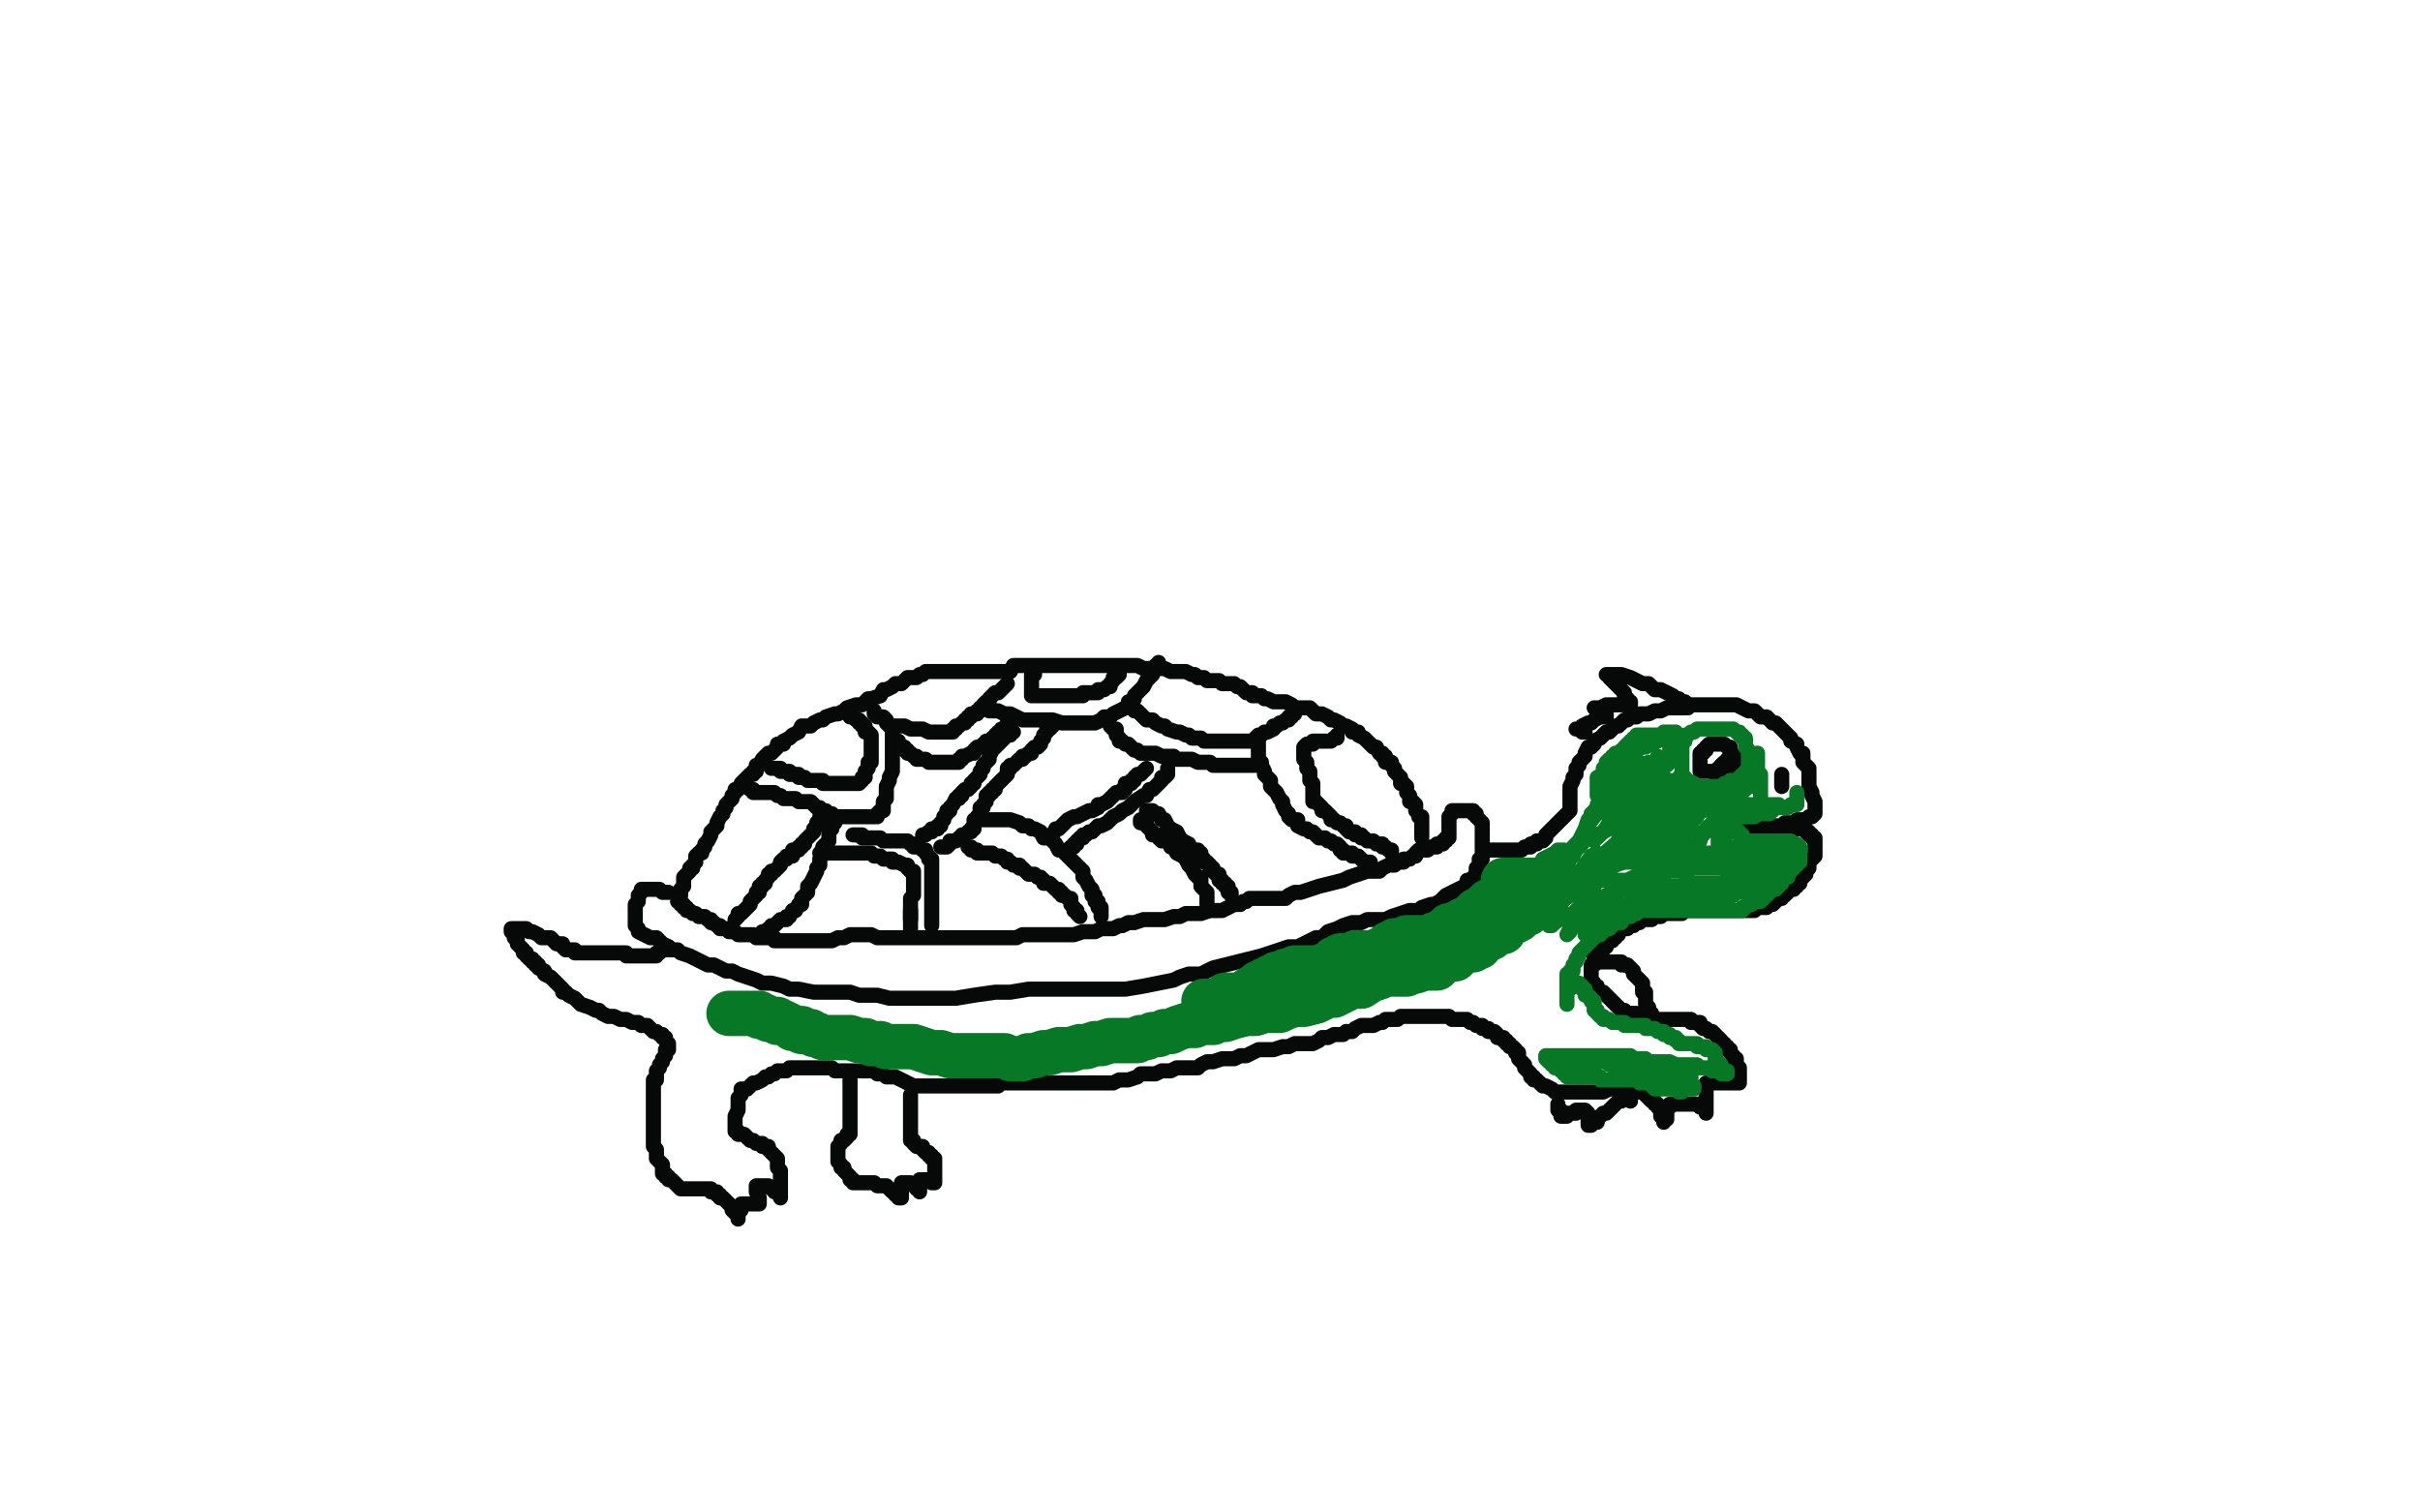 <?xml version="1.0" standalone="no"?>
<!DOCTYPE svg PUBLIC "-//W3C//DTD SVG 1.1//EN"
"http://www.w3.org/Graphics/SVG/1.1/DTD/svg11.dtd">

<svg width="800" height="500" version="1.1" xmlns="http://www.w3.org/2000/svg" xmlns:xlink="http://www.w3.org/1999/xlink" style="stroke-antialiasing: false"><desc>This SVG has been created on https://colorillo.com/</desc><rect x='0' y='0' width='800' height='500' style='fill: rgb(255,255,255); stroke-width:0' /><polyline points="468,268 468,267 468,267 468,266 468,266 467,265 467,265 466,265 466,265 466,263 466,263 465,262 465,262 465,261 465,261 465,260 464,259 463,259 463,257 462,256 461,255 461,254 460,253 460,252 458,252 458,250 457,250 457,249 456,249 455,247 454,247 453,246 452,245 451,244 449,243 449,242 447,242 447,241 445,240 444,240 443,239 441,238 440,238 439,237 437,236 435,236 434,235 433,234 431,234 428,234 427,233 425,232 423,232 421,232 419,231 418,231 417,230 416,230 415,230 414,230 414,229 413,229 412,229 411,228 410,227 409,227 408,226 407,226 406,226 404,226 403,225 402,225 401,225 400,225 399,225 398,224 396,224 395,223 394,223 392,222 391,222 389,222 388,222 387,222 385,221 383,221 381,221 380,221 378,221 376,220 375,220 374,220 373,220 371,220 370,220 369,220 367,220 366,220 364,220 363,220 362,220 361,220 359,220 358,220 357,220 356,220 355,220 354,220 351,220 350,220 348,220 347,220 345,220 343,220 340,220 337,220 335,220 334,222 333,222 331,222 330,222 329,222 327,222 325,222 322,222 319,222 317,222 316,222 314,222 313,222 311,222 310,222 309,222 307,222 306,222 305,223 304,223 303,224 302,224 300,224 299,225 298,226 296,226 295,227 293,228 292,228 291,230 288,231 287,231 285,233 283,233 280,234 279,235 277,236 276,236 273,237 272,238 271,238 269,239 268,240 267,240 265,240 264,242 262,243 261,244 259,245 259,246 257,246 257,247 256,248 255,249 254,249 253,250 252,251 251,253 250,253 250,255 249,255 249,256 248,256 246,258 245,259 245,260 244,261 243,261 243,262 242,263 242,264 241,265 240,266 240,267 239,268 239,269 238,270 237,272 237,273 236,274 235,275 235,276 234,278 233,279 233,280 232,281 232,282 231,282 230,283 230,284 230,285 229,286 229,287 228,287 228,288 227,289 226,290 226,291 226,292 226,293 225,294 225,295 225,296" style="fill: none; stroke: #070808; stroke-width: 5; stroke-linejoin: round; stroke-linecap: round; stroke-antialiasing: false; stroke-antialias: 0; opacity: 1.0"/>
<polyline points="221,295 220,295 220,295 219,295 219,295 218,294 218,294 217,294 216,294 215,294 214,294 212,294 212,295 211,296 211,297 211,298 210,299 210,300 210,301 210,302 210,303 210,304 210,305 210,306 211,307 211,308 213,309 215,310 217,310 219,312 221,313 222,314 224,314 225,315 228,316 230,317 232,318 234,319 236,319 238,320 240,321 242,321 244,322 247,323 250,324 252,325 255,325 259,326 261,327 264,327 269,328 272,328 275,328 278,328 281,328 284,329 287,329 290,329 294,330 298,330 302,330 305,330 308,330 312,330 316,330 322,329 329,328 334,328 340,327 345,327 351,327 357,327 364,327 372,327 378,326 383,325 388,324 390,323 393,322 397,322 401,320 405,319 409,318 413,317 417,316 420,315 423,314 426,313 429,313 433,311 435,310 437,310 439,308 442,307 444,306 447,305 450,305 452,304 455,304 458,304 460,303 463,302 466,301 467,301 469,301 470,300 473,299 474,299 476,298 478,296 480,295 482,294 484,293 485,292 485,291 486,291 487,290 488,290 488,288 488,287 489,287 489,285 489,284 490,284 490,283 490,282 490,281 490,280 490,279 490,278 490,277 490,276 490,275 490,274 490,273 490,272 489,271 488,270 488,269 487,269 487,268 486,268 485,268 484,268 483,268 482,268 481,268 480,268 480,269 479,270 479,272 479,273 479,274 479,275 479,276 479,277 478,277 478,278 477,278 477,279 476,279 475,279 475,280 474,280 473,280 472,281 471,281 470,281 469,281 468,282 468,283 467,283 466,284 465,284 464,284 464,285 463,285 462,285 461,286 459,286 457,287 456,288 454,288 452,288 449,289 446,290 444,291 440,292 436,293 430,295 428,295 426,296 425,297 423,297 422,297 420,297 419,297 417,297 416,297 414,297 413,297 412,298 411,298 410,299 409,299 408,299 406,300 404,301 402,301 400,301 397,302 396,302 394,302 392,302 390,303 389,303 388,303 385,304 384,304 382,304 380,304 378,304 375,305 373,305 371,306 370,306 368,307 365,307 364,307 362,308 360,308 358,308 355,309 352,309 350,309 349,309 348,309 347,309 346,309 344,309 343,309 342,309 340,309 339,309 338,309 336,310 334,310 332,310 331,310 330,310 329,310 328,310 327,310 326,310 325,310 324,310 323,310 321,310 319,310 318,310 317,310 316,310 315,310 314,310 313,310 311,310 310,310 309,310 307,310 306,310 305,310 304,310 302,310 300,310 298,310 296,310 293,310 292,310 290,310 288,309 287,309 286,309 285,309 283,309 282,309 281,309 279,310 277,310 275,311 273,311 271,311 269,311 267,311 266,311 265,311 263,311 262,311 261,311 260,311 259,311 258,311 257,311 256,311 256,310 254,310 253,310 251,310 250,310 249,309 248,309 247,309 246,309 245,309 244,309 243,308 242,308 241,308 241,307 240,307 239,307 238,307 238,306 237,306 236,305 235,305 235,304 234,304 233,303 232,303 231,303 230,302 229,302 228,301 227,301 227,300 226,300 226,299 225,299 225,298 224,298" style="fill: none; stroke: #070808; stroke-width: 5; stroke-linejoin: round; stroke-linecap: round; stroke-antialiasing: false; stroke-antialias: 0; opacity: 1.0"/>
<polyline points="470,277 470,276 470,276 470,275 470,275 470,274 470,274 470,273 470,273 470,272 470,272 470,271 470,270 469,270" style="fill: none; stroke: #070808; stroke-width: 5; stroke-linejoin: round; stroke-linecap: round; stroke-antialiasing: false; stroke-antialias: 0; opacity: 1.0"/>
<polyline points="492,281 493,281 493,281 495,281 495,281 496,281 496,281 497,281 497,281 498,281 498,281 499,281 499,281 500,281 501,281 502,281 503,281 504,280 505,280 506,280 506,279 508,279 508,278 509,278 510,278 511,277 511,276 512,275 513,274 514,273 515,272 516,271 517,270 518,269 519,268 519,267 519,266 519,265 519,264 519,263 519,261 519,260 520,258 520,257 521,256 521,255 521,254 522,253 522,252 523,251 524,250 524,249 525,247 526,247 527,246 527,245 529,244 531,242 532,242 533,241 534,240 535,240 536,239 537,238 538,238 539,237 541,237 542,236 544,236 545,236 547,235 549,235 551,234 553,234 554,234 555,234 557,234 558,233 559,233 561,233 562,233 564,233 565,233 567,233 569,233 572,233 574,233 576,234 578,235 580,235 581,236 582,237 584,237 585,238 586,239 587,239 588,240 589,241 590,242 591,243 592,244 592,245 594,246 594,247 595,249 596,249 596,250 596,252 597,253 598,254 598,256 598,257 598,258 598,260 599,262 599,263 600,265 600,266 600,267 600,268 600,269 599,270 598,270 597,271 596,271 595,271 594,271 593,272 592,272 591,272 590,272 590,273 589,273 588,273 587,273 586,273 584,273 583,274 582,274 581,274 580,274 579,274 578,274 577,274 578,274 579,274 580,274 581,274 582,274 583,274 584,274 585,274 586,274 587,274 588,274 589,274 590,274 591,274 592,274 593,274 594,274 595,274 596,274 597,274 597,275 598,275 598,276 599,276 599,277 600,277 600,278 600,279 600,280 600,281 600,282 600,283 599,284 598,285 598,286 598,287 597,287 597,288 597,289 596,290 595,291 595,292 594,292 594,293 593,293 593,294 592,294 591,294 591,295 590,296 589,296 589,297 588,297 587,298 586,299 585,299 584,299 584,300 583,300 582,300 581,300 580,301 578,301 577,301 576,301 575,301 574,301 573,301 572,301 571,301 570,301 569,301 568,301 567,301 565,301 564,301 563,301 562,301 561,301 560,301 559,301 557,301 556,302 555,302 554,302 552,302 551,302 550,302 549,303 548,303 547,303 546,304 545,304 544,304 542,304 542,305 541,305 540,306 539,306 538,306 538,307 537,307 536,307 535,308 535,309 534,309 534,310 533,310 533,311 532,311 531,312 531,313 530,313 530,314 529,314 529,315 528,316 527,316 527,317 527,318 527,319 526,319 526,320 526,321 526,322 526,323 526,324 527,325 527,326 528,326 528,327 528,328 529,328 530,328 531,329 532,330 533,331 534,332 535,333 536,334 537,334 537,335 538,335 539,335 540,335 541,335 542,336 543,336 544,336 545,336 546,337 548,337 549,337 551,337 552,337 553,337 554,337 555,337 556,337 557,337 559,337 559,338 560,338 562,338 562,339 563,340 564,340 565,341 566,341 567,342 568,343 569,344 569,345 570,345 570,346 571,346 571,347 572,347 572,348 573,349 573,350 574,350 574,351 574,352 574,353 575,353 575,354 575,355 575,356 575,357 575,358 574,358 573,358 572,358 571,358 570,358 569,358 568,358 567,358 566,358 565,358 564,358 564,359 564,360 564,361 564,362 564,363 564,365 564,366 564,367 564,368 564,367 563,366 562,366 561,365 560,365 559,365 558,365 557,365 556,365 555,365 554,365 553,365 552,365 552,366 551,366 551,367 551,368 551,369 551,370 550,370 550,371 550,370 549,369 549,368 549,367 548,366 548,365 547,365 547,364 546,364 545,363 544,362 543,361 542,361 541,361 541,360 540,360 539,360 538,360 537,360 536,360 535,360 534,360 532,360 530,361 529,361 528,361 527,361 525,361 523,361 522,361 520,361 519,361 517,361 516,361 515,361 514,361 513,360 511,359 510,359 509,358 508,357 507,357 507,356 506,356 506,355 505,354 504,353 504,352 503,351 502,350 502,349 502,348 501,348 501,347 500,346 499,346 499,345 498,345 498,344 497,344 497,343 495,343 495,342 494,341 493,341 492,341 492,340 491,340 490,340 490,339 488,339 487,338 486,338 485,337 484,337 483,337 482,337 481,337 480,337 479,336 478,336 477,336 475,336 474,336 473,336 472,336 470,336 469,336 468,336 467,336 466,336 465,336 463,336 462,337 460,337 458,337 457,338 456,338 454,339 453,339 451,339 450,339 448,340 447,341 445,341 444,342 443,342 442,342 441,342 439,343 437,343 436,344 434,345 431,345 428,345 426,346 424,346 421,347 419,347 416,347 414,348 412,349 410,349 408,350 406,350 404,350 401,351 399,351 397,352 396,353 394,353 391,353 390,353 389,353 387,354 386,354 384,354 382,355 381,355 378,355 377,355 376,356 373,357 372,357 370,357 368,358 367,358 365,358 364,358 363,358 361,358 359,358 357,358 355,358 353,358 351,358 349,358 346,358 344,358 341,358 338,358 336,358 335,358 333,358 332,358 330,358 330,359 329,359 328,359 327,359 326,359 325,359 324,359 321,359 318,359 316,359 313,359 310,359 307,359 304,359 302,359 300,358 298,357 296,356 293,356 292,355 290,355 289,354 286,354 284,354 283,354 281,354 279,354 278,354 277,354 276,354 275,353 274,353 273,353 271,353 270,353 269,353 268,353 267,353 266,353 265,353 264,353 263,353 261,353 260,354 259,354 257,354 256,355 255,355 254,356 253,356 252,357 250,358 249,358 248,359 247,360 246,360 245,360 245,361 245,362 244,363 244,364 244,365 244,366 244,367 243,369 243,370 243,371 243,372 243,373 243,374 244,374 244,375 245,375 246,375 247,376 248,377 249,377 250,378 251,378 252,378 252,379 253,379 254,379 254,380 255,381 256,382 257,383 257,384 257,385 257,386 258,387 258,388 258,389 258,390 258,391 258,392 258,393 258,394 258,395 258,396 258,395 257,394 256,394 256,393 255,393 254,392 253,392 252,392 251,392 250,392 250,393 250,394 251,396 251,397 251,398 250,398 249,398 248,398 247,398 246,398 245,398 245,399 245,400 244,401 244,402 244,403 244,402 243,401 242,400 242,399 241,398 240,397 239,396 238,396 238,395 237,395 237,394 236,394 235,394 235,393 234,393 233,393 232,393 231,393 230,393 229,393 228,393 227,393 226,393 225,393 224,392 223,391 222,390 221,390 221,389 220,389 220,388 219,388 219,387 219,386 219,385 218,384 217,383 217,382 217,381 217,380 216,379 216,378 216,377 216,376 216,375 216,374 216,373 216,372 216,371 216,370 216,369 216,368 216,367 216,366 216,365 216,364 216,363 216,362 216,361 216,360 216,359 216,358 216,357 217,357 217,356 217,355 217,354 218,353 218,352 219,351 219,350 220,349 220,348 220,347 221,347 221,346 221,345 220,344 220,343 219,343 219,342 218,342 217,341 216,341 215,340 214,339 213,339 212,339 211,338 210,338 209,338 207,337 206,337 205,337 203,336 202,336 201,336 199,335 198,334 197,334 195,333 192,332 191,331 190,330 188,329 187,328 186,328 186,327 185,326 184,325 183,324 182,323 180,322 180,321 178,320 178,319 177,319 177,318 176,318 176,317 175,317 174,316 174,315 173,315 173,314 172,313 171,312 171,310 170,310 170,309 169,308 169,307 170,307 171,307 173,307 174,307 175,308 176,308 178,309 179,310 180,310 182,310 183,311 184,312 186,312 186,313 187,314 188,314 189,314 190,314 190,315 192,315 193,315 194,315 195,315 196,315 197,315 199,315 200,315 202,315 203,315 204,315 205,315 207,315 207,316 208,316 209,316 210,316 211,316 212,316 213,316 214,316 215,316 216,316 217,316 217,315 218,315 219,314 220,314 221,314 221,313" style="fill: none; stroke: #070808; stroke-width: 5; stroke-linejoin: round; stroke-linecap: round; stroke-antialiasing: false; stroke-antialias: 0; opacity: 1.0"/>
<polyline points="281,357 281,358 281,358 281,359 281,359 281,360 281,360 281,361 281,361 281,363 281,363 281,364 281,364 281,365 281,365 281,367 281,367 281,368 281,368 281,369 281,370 281,371 281,372 281,373 281,374 281,375 280,375 280,376 279,377 278,377 278,378 277,379 277,380 277,381 277,382 277,383 277,384 278,385 278,386 279,386 279,387 280,388 281,389 281,390 282,390 282,391 283,391 284,391 285,391 286,391 287,391 288,391 289,391 290,392 291,392 292,392 293,392 294,393 295,394 296,394 296,395 297,395 297,396 298,396 298,395 298,394 298,393 298,392 298,391 299,391 300,391 301,391 302,392 303,392 303,393 304,393 304,394 304,393 304,392 304,391 304,390 305,390 306,390 307,390 308,390 308,391 309,391 309,390 309,389 309,388 309,387 309,386 309,385 309,384 309,383 308,383 308,382 307,382 307,381 306,381 305,380 305,379 304,379 303,379 302,378 302,377 301,377 301,376 301,375 301,374 301,373 301,372 301,371 301,370 301,369 301,368 301,367 301,366 301,365 301,363 301,362" style="fill: none; stroke: #070808; stroke-width: 5; stroke-linejoin: round; stroke-linecap: round; stroke-antialiasing: false; stroke-antialias: 0; opacity: 1.0"/>
<polyline points="529,318 531,318 531,318 533,318 533,318 534,318 534,318 536,318 536,318 536,319 536,319 537,319 537,319 538,319 538,319 539,320 539,320 540,321 540,322 541,323 542,324 543,325 543,326 543,327 543,328 544,328 544,329 544,330 544,331 544,332 545,333 545,334 545,335 546,335" style="fill: none; stroke: #070808; stroke-width: 5; stroke-linejoin: round; stroke-linecap: round; stroke-antialiasing: false; stroke-antialias: 0; opacity: 1.0"/>
<polyline points="539,364 539,363 539,363 537,363 536,364 535,364 534,365 533,366 532,367 531,368 530,368 529,369 528,370 528,371 527,371 526,371 526,372 525,372 525,371 525,370 525,369 525,368 524,367 523,367 522,367 521,367 521,368 520,368 519,368 518,368 518,369 517,369 516,369 516,368 516,367 515,367 515,366 515,365" style="fill: none; stroke: #070808; stroke-width: 5; stroke-linejoin: round; stroke-linecap: round; stroke-antialiasing: false; stroke-antialias: 0; opacity: 1.0"/>
<polyline points="252,308 253,308 253,308 254,307 254,307 255,307 255,307 255,306 255,306 256,306 256,306 257,305 257,305 258,304 258,304 260,304 260,304 260,303 260,303 261,303 262,301 263,301 264,299 265,299 265,297 266,296 267,295 267,293 268,292 270,288 270,287 271,286 271,284 272,282 272,280 273,279 274,278 274,276 274,275 275,274 275,272 276,272 276,271 276,270 275,270 275,269 274,269 273,268 272,268 271,268 271,267 270,267 269,266 268,265 267,265 266,265 265,265 264,265 263,264 262,264 261,264 259,264 258,263 257,263 256,262 255,262 254,262 253,262 252,262 251,262 250,262 249,262 249,261 248,261" style="fill: none; stroke: #070808; stroke-width: 5; stroke-linejoin: round; stroke-linecap: round; stroke-antialiasing: false; stroke-antialias: 0; opacity: 1.0"/>
<polyline points="277,270 278,270 278,270 279,270 279,270 280,270 280,270 281,270 281,270 282,270 282,270 283,270 283,270 284,270 284,270 285,270 285,270 286,270 287,270 288,270 289,270 290,270 290,269 291,268 292,268 292,267 292,266 292,265 293,264 293,262 293,260 294,258 294,257 295,255 295,254 295,252 295,250 295,249 295,248 295,247 295,246 295,245 295,244 295,242 295,241 295,240 294,240 293,239 293,238 292,237 291,237 290,237 289,236 289,235" style="fill: none; stroke: #070808; stroke-width: 5; stroke-linejoin: round; stroke-linecap: round; stroke-antialiasing: false; stroke-antialias: 0; opacity: 1.0"/>
<polyline points="296,240 297,240 297,240 299,240 299,240 301,241 301,241 302,241 302,241 303,241 303,241 305,241 305,241 307,242 308,242 310,242 311,242 312,242 313,242 314,242 315,242 315,241 316,241 316,240 317,240 318,239 319,239 319,238 320,238 320,237 321,237 321,236 322,236 323,236 323,235 324,235 324,234 325,234 325,233 326,232 327,232 327,231 328,230 329,229 330,229 331,228 332,227 333,226" style="fill: none; stroke: #070808; stroke-width: 5; stroke-linejoin: round; stroke-linecap: round; stroke-antialiasing: false; stroke-antialias: 0; opacity: 1.0"/>
<polyline points="327,234 327,235 327,235 328,235 328,235 330,235 330,235 332,236 332,236 334,236 334,236 336,237 336,237 338,238 338,238 341,238 343,238 346,238 348,238 351,239 353,239 355,239 357,239 359,239 361,239 362,239 364,238 365,237 367,237 368,236 370,235 372,234 373,233 373,232 374,232 375,231 375,230 376,229 377,228 378,227 379,225 380,224 381,223 381,222 382,221 382,220 383,220 383,219" style="fill: none; stroke: #070808; stroke-width: 5; stroke-linejoin: round; stroke-linecap: round; stroke-antialiasing: false; stroke-antialias: 0; opacity: 1.0"/>
<polyline points="375,235 376,235 376,235 377,236 377,236 379,238 379,238 381,238 381,238 382,239 382,239 384,240 384,240 385,240 385,240 386,241 386,241 389,242 389,242 390,242 392,243 393,243 394,244 395,244 396,244 397,244 398,245 399,245 400,245 401,245 402,245 404,245 405,245 407,245 408,245 410,245 411,245 412,245 413,245 414,245 415,244 416,243 417,243 418,242 419,242 421,241 421,240 422,240 423,239 424,239 425,238 426,238 426,237 427,237 427,236 428,236" style="fill: none; stroke: #070808; stroke-width: 5; stroke-linejoin: round; stroke-linecap: round; stroke-antialiasing: false; stroke-antialias: 0; opacity: 1.0"/>
<polyline points="416,245 416,247 416,247 416,248 416,248 416,249 416,249 416,250 416,250 416,251 416,251 416,252 416,252 417,252 417,252 417,253 417,253 418,255 418,256 419,257 420,258 420,260 421,261 422,262 423,264 424,265 424,266 425,268 426,269 426,270 427,271 428,271 429,271 429,273 431,274 432,274 433,275 434,275 435,276 436,277 437,277 438,277 439,278 440,278 441,279 442,279 443,280 443,281 444,281 444,282 445,282 446,282 447,282 447,283 448,283 449,283 450,284 451,285 452,285 453,285" style="fill: none; stroke: #070808; stroke-width: 5; stroke-linejoin: round; stroke-linecap: round; stroke-antialiasing: false; stroke-antialias: 0; opacity: 1.0"/>
<polyline points="460,282 460,281 460,281 459,281 459,281 458,280 458,280 457,280 457,280 457,279 456,279 455,279 454,278 453,278 452,278 451,277 450,277 450,276 449,276 448,276 448,275 447,275 446,275 445,274 445,273 444,273 443,272 442,272 441,271 440,271 440,270 439,269 438,268 437,268 437,267 436,266 435,265 434,265 434,264 434,262 434,260 434,259 433,258 433,257 433,256 433,255 432,254 432,253 432,252 431,251 431,250 431,249 431,248 431,247 432,246 433,246 434,246 434,245 435,245 436,245 437,245 438,245 439,245 440,245 441,244 442,244 442,243" style="fill: none; stroke: #070808; stroke-width: 5; stroke-linejoin: round; stroke-linecap: round; stroke-antialiasing: false; stroke-antialias: 0; opacity: 1.0"/>
<polyline points="415,253 414,253 414,253 413,253 413,253 412,253 412,253 411,253 411,253 410,253 410,253 409,253 409,253 408,253 408,253 407,253 406,253 405,253 404,253 403,253 402,253 401,253 400,252 399,252 398,252 397,252 396,252 394,251 393,251 391,251 390,251 389,251 388,251 388,250 387,250 386,250 384,250 382,249 381,249 379,249 378,249 377,249 376,248 375,248 374,247 373,246 372,246 371,245 370,245 370,244 369,243 369,242 369,241 368,241 367,240" style="fill: none; stroke: #070808; stroke-width: 5; stroke-linejoin: round; stroke-linecap: round; stroke-antialiasing: false; stroke-antialias: 0; opacity: 1.0"/>
<polyline points="370,222 370,223 370,223 369,224 369,224 368,224 368,224 368,225 368,225 367,226 367,226 367,227 367,227 366,227 365,228 364,228 363,228 363,229 362,229 361,229 360,229 359,229 358,229 358,230 357,230 356,230 355,230 354,230 353,230 352,230 351,230 350,230 349,230 348,230 347,230 346,230 345,230 344,230 343,230 342,230 341,230 341,229 341,228 341,227 341,226 341,225 341,224 341,223 342,223 342,222" style="fill: none; stroke: #070808; stroke-width: 5; stroke-linejoin: round; stroke-linecap: round; stroke-antialiasing: false; stroke-antialias: 0; opacity: 1.0"/>
<polyline points="297,245 297,246 297,246 298,247 298,247 299,247 299,247 299,248 299,248 300,248 300,249 301,249 302,250 303,250 303,251 304,251 305,251 306,251 307,252 308,252 309,252 310,252 311,252 313,252 314,252 315,252 316,252 317,252 317,251 318,251 318,250 319,250 321,249 322,249 322,248 323,247 324,247 325,246 326,246 326,245 327,245 328,245 328,244 329,244 329,243 330,242 331,242 331,241 332,241 333,240 333,239 334,239 334,238" style="fill: none; stroke: #070808; stroke-width: 5; stroke-linejoin: round; stroke-linecap: round; stroke-antialiasing: false; stroke-antialias: 0; opacity: 1.0"/>
<polyline points="255,254 256,254 256,254 257,254 257,254 258,254 258,254 258,255 258,255 259,255 259,255 260,255 260,255 261,255 261,256 262,256 263,256 264,256 264,257 265,257 266,257 267,258 268,258 269,258 270,258 271,258 272,258 272,259 273,259 274,259 275,259 276,259 277,259 278,259 279,259 280,259 281,259 282,259 283,259 284,259 285,258 285,257 286,257 286,256 286,255 287,254 287,253 287,252 288,252 288,250 288,249 288,248 288,247 288,246 288,245 288,244 288,243 287,242 286,242 286,241 286,240 285,240 285,239 284,239 284,238 283,238 282,237 281,237" style="fill: none; stroke: #070808; stroke-width: 5; stroke-linejoin: round; stroke-linecap: round; stroke-antialiasing: false; stroke-antialias: 0; opacity: 1.0"/>
<polyline points="243,304 244,303 244,303 244,302 244,302 245,302 245,302 246,301 246,301 247,300 247,300 248,299 248,299 248,298 248,298 249,297 249,297 250,296 250,295 251,295 251,293 252,293 252,292 253,292 253,291 254,290 254,289 255,289 255,288 256,288 257,287 258,286 258,285 259,284 260,284 260,283 261,283 262,283 262,282 262,281 263,281 264,281 264,280 265,280 265,279 266,279 266,278 267,277 268,276 269,275 269,274 270,273 270,272 271,272 271,271 271,270" style="fill: none; stroke: #070808; stroke-width: 5; stroke-linejoin: round; stroke-linecap: round; stroke-antialiasing: false; stroke-antialias: 0; opacity: 1.0"/>
<polyline points="301,304 301,303 301,303 301,302 301,302 301,301 301,301 301,300 301,300 301,299 301,299 301,298 301,298 301,297 302,296 302,295 302,294 302,293 302,292 302,291 302,290 302,289 302,288 301,288 300,287 300,286 299,286 297,285 296,285 295,285 295,284 294,284 293,284 292,284 291,283 290,283 289,283 288,282 287,282 286,282 285,282 284,282 283,282 282,282 281,282 280,282 279,282 278,282 277,282 276,282 275,282 274,282 273,282 272,282 271,282" style="fill: none; stroke: #070808; stroke-width: 5; stroke-linejoin: round; stroke-linecap: round; stroke-antialiasing: false; stroke-antialias: 0; opacity: 1.0"/>
<polyline points="301,307 301,306 301,306 301,305 301,305 301,304 301,304 301,302 301,302 301,301 301,301" style="fill: none; stroke: #070808; stroke-width: 5; stroke-linejoin: round; stroke-linecap: round; stroke-antialiasing: false; stroke-antialias: 0; opacity: 1.0"/>
<polyline points="308,306 308,305 308,305 308,304 308,304 308,303 308,303 308,302 308,302 308,301 308,301 308,300 308,300 308,299 308,299 308,298 308,298 308,297 308,296 308,295 308,293 308,292 308,291 308,289 308,288 308,286 308,285 308,284 307,284 307,283 306,282 306,281 305,281 304,280 303,280 302,280 302,279 301,279 300,278 299,278 298,278 297,278 296,278 294,278 293,278 292,278 291,277 290,277 289,277 287,277 286,277 285,277 285,276 284,276 283,276 282,276" style="fill: none; stroke: #070808; stroke-width: 5; stroke-linejoin: round; stroke-linecap: round; stroke-antialiasing: false; stroke-antialias: 0; opacity: 1.0"/>
<polyline points="311,280 313,280 313,280 314,279 314,279 314,278 315,278 316,278 317,277 318,277 318,276 319,276 320,275 321,275 321,274 322,274 322,273 322,271 323,271 323,270 324,270 324,269 324,267 325,267 325,266 326,265 326,264 326,263 327,263 327,262 328,262 328,261 329,261 329,260 330,259 331,258 332,257 333,256 333,255 333,254 334,254 334,253 335,253 336,252 337,251 338,251 338,250 339,250 340,249 341,249 341,248 342,247 343,247 344,246 344,245 345,244 345,243 346,242 346,241 347,241 348,240" style="fill: none; stroke: #070808; stroke-width: 5; stroke-linejoin: round; stroke-linecap: round; stroke-antialiasing: false; stroke-antialias: 0; opacity: 1.0"/>
<polyline points="335,242 334,242 334,242 334,243 334,243 333,243 333,243 332,244 332,244 331,245 331,245 330,246 330,246 329,247 328,248 327,250 327,251 326,252 325,253 325,254 324,255 324,256 323,257 322,258 322,259 321,259 321,260 320,261 319,261 318,262 318,263 317,263 317,264 316,264 315,266 314,267 314,268 313,268 313,269 312,270 312,271 311,272 311,273 310,273 310,274 309,274 308,274 308,275 307,275 306,276 305,276" style="fill: none; stroke: #070808; stroke-width: 5; stroke-linejoin: round; stroke-linecap: round; stroke-antialiasing: false; stroke-antialias: 0; opacity: 1.0"/>
<polyline points="325,271 326,271 326,271 327,271 327,271 329,271 329,271 330,271 330,271 332,271 332,271 333,271 333,271 334,271 334,271 337,272 338,273 339,273 340,273 341,274 342,274 344,275 345,277 347,277 348,278 349,279 350,281 351,281 353,283 355,285 357,287 358,288 358,289 358,290 359,291 360,293 361,294 361,296 362,296 362,297 362,298 363,298 363,299 363,300 364,300 364,301 364,302 364,303" style="fill: none; stroke: #070808; stroke-width: 5; stroke-linejoin: round; stroke-linecap: round; stroke-antialiasing: false; stroke-antialias: 0; opacity: 1.0"/>
<polyline points="357,303 356,302 356,302 356,301 356,301 355,301 355,301 355,300 355,300 354,299 354,299 354,298 354,298 354,297 354,297 353,297 353,297 352,296 351,296 351,295 350,295 350,294 349,294 348,293 347,292 346,292 345,292 345,291 344,290 343,290 342,289 341,289 340,289 339,288 338,287 337,287 337,286 336,286 335,286 334,285 333,285 333,284 332,284 331,283 330,283 329,283 328,282 327,282 326,282 325,282 324,282 323,282 323,281 322,281 321,281 321,280 320,280" style="fill: none; stroke: #070808; stroke-width: 5; stroke-linejoin: round; stroke-linecap: round; stroke-antialiasing: false; stroke-antialias: 0; opacity: 1.0"/>
<polyline points="347,277 348,276 348,276 349,274 349,274 350,274 350,274 351,273 351,273 352,272 352,272 353,271 353,271 355,270 355,270 356,270 358,269 360,268 361,268 363,267 363,266 364,266 366,265 367,264 368,263 369,262 371,262 371,261 372,261 372,259 373,259 374,259 374,258 375,258 375,257 376,256 377,256 378,255 379,254" style="fill: none; stroke: #070808; stroke-width: 5; stroke-linejoin: round; stroke-linecap: round; stroke-antialiasing: false; stroke-antialias: 0; opacity: 1.0"/>
<polyline points="386,254 386,255 386,255 386,256 386,256 385,257 384,257 384,258 383,259 381,261 380,261 379,263 378,263 375,265 374,266 373,267 371,268 370,269 368,270 367,271 366,272 364,273 363,273 362,274 361,275 360,275 359,276 358,276 358,277 357,277 356,278 356,279 355,279 355,280 354,280" style="fill: none; stroke: #070808; stroke-width: 5; stroke-linejoin: round; stroke-linecap: round; stroke-antialiasing: false; stroke-antialias: 0; opacity: 1.0"/>
<polyline points="399,299 399,298 399,298 399,297 399,297 399,296 399,296 399,295 399,295 398,294 398,294 397,293 397,293 397,292 397,292 397,290 397,290 396,290 396,290 395,289 394,287 393,286 392,284 391,283 389,282 388,280 387,280 387,279 385,278 384,278 383,277 383,276 381,276 381,275 380,274 379,273 379,272 378,272 377,272 377,271" style="fill: none; stroke: #070808; stroke-width: 5; stroke-linejoin: round; stroke-linecap: round; stroke-antialiasing: false; stroke-antialias: 0; opacity: 1.0"/>
<polyline points="379,268 380,268 380,268 381,268 381,268 382,269 382,269 383,269 383,269 384,271 384,271 385,271 385,271 386,273 386,273 387,274 387,274 389,275 389,275 390,277 391,278 393,279 393,280 394,281 396,281 396,282 397,282 397,284 398,284 398,285 399,285 400,286 400,287 401,287 401,288 402,289 403,289 403,290 403,291 404,291 404,292 405,292 405,293 406,293 406,294 406,295 407,295 407,296" style="fill: none; stroke: #070808; stroke-width: 5; stroke-linejoin: round; stroke-linecap: round; stroke-antialiasing: false; stroke-antialias: 0; opacity: 1.0"/>
<polyline points="568,246 567,246 567,246 566,246 565,246 564,247 564,248 563,248 563,249 562,249 562,251 562,252 562,253 562,254 562,255 563,255 564,255 565,255 566,255 567,255 568,255 568,254 569,254 569,253 570,252 571,252 571,251 572,250 572,249 572,248 572,247 571,247 570,246 569,246 568,246" style="fill: none; stroke: #070808; stroke-width: 5; stroke-linejoin: round; stroke-linecap: round; stroke-antialiasing: false; stroke-antialias: 0; opacity: 1.0"/>
<polyline points="569,253 570,253 570,253 571,253 571,253 572,253 573,252 573,251 573,250 574,250 574,251 574,252 574,253 573,253 573,254 572,254 572,255 571,255 571,256 570,256 569,256 568,256 567,256" style="fill: none; stroke: #070808; stroke-width: 5; stroke-linejoin: round; stroke-linecap: round; stroke-antialiasing: false; stroke-antialias: 0; opacity: 1.0"/>
<polyline points="557,232 557,233 557,233 558,233 558,233 558,234 558,234 557,233 556,232 555,231 554,231 553,230 551,229 549,228 547,228 545,226 543,226 541,225 539,224 536,223 534,223 532,223 531,223 532,223 532,224 534,226 535,227 537,229 537,230 538,231 538,232 539,232 539,233 537,233 536,233 535,233 533,233 532,233 531,233 529,234 527,234 528,235 529,235 530,236 531,236 531,237 530,237 529,237 527,238 526,239 525,239 523,240 523,241 522,241 521,241 522,241 523,242 524,242" style="fill: none; stroke: #070808; stroke-width: 5; stroke-linejoin: round; stroke-linecap: round; stroke-antialiasing: false; stroke-antialias: 0; opacity: 1.0"/>
<polyline points="589,256 589,257 589,257 589,258 589,259 589,260" style="fill: none; stroke: #070808; stroke-width: 5; stroke-linejoin: round; stroke-linecap: round; stroke-antialiasing: false; stroke-antialias: 0; opacity: 1.0"/>
<polyline points="531,269 532,268 532,268 533,267 533,267 535,267 535,267 536,266 536,266 537,265 537,265 538,265 538,265 539,265 539,265 541,265 541,265 541,264 541,264 542,264 543,264 544,264 544,263 544,264 543,265 541,267 537,270 534,273 530,275 528,277 527,277 527,278 528,276 530,275 532,272 535,270 536,267 538,264 539,262 541,261 542,259 543,259 543,258 541,259 540,259 539,262 539,263 538,263 540,260 544,258 547,255 551,253 553,251 554,250 553,250 552,250 552,247 552,246 553,245 553,244 554,244 554,243 554,242 552,242 550,242 549,243 548,243 546,244 546,245 545,245 543,245 543,246 542,247 543,247 544,247 545,246 548,245 549,244 550,244 550,243 551,243 549,243 548,243 547,243 545,243 545,244 544,244 543,244 543,245 542,246 541,246 541,247 540,247 540,248 539,248 538,248 538,249 537,249 537,250 536,251 535,252 535,253 534,254 533,254 533,255 533,256 533,255 533,254 534,253 534,252 536,251 537,250 538,250 538,249 539,249 538,249 537,249 536,249 535,249 534,250 533,250 533,251 532,251 531,252 531,253 531,254 530,254 530,255 530,256 529,257 528,258 528,259 528,260 528,258 528,257 530,256 532,254 533,253 536,250 537,250 539,249 541,248 543,247 545,246 546,245 547,245 547,244 547,243 546,243 545,243 544,243 543,243 542,243 541,243 541,244 540,244 540,245 539,245 538,246 537,247 537,248 536,248 535,249 534,249 534,250 533,251 533,252 532,252 532,253 531,254 531,255 530,255 530,256 530,257 530,258 530,259 530,260 529,260 529,261 528,262 528,263 528,262 528,261 528,260 529,258 530,257 532,256 535,255 537,255 540,254 543,253 545,252 547,252 548,251 548,250 548,251 547,252 545,254 543,255 542,256 540,259 539,259 538,261 537,263 537,264 538,262 539,261 540,259 541,257 542,255 542,254 542,252 541,252 539,253 538,254 535,257 533,260 531,262 529,266 527,268 526,270 525,271 524,274 524,275 524,276 524,278 524,276 524,274 525,272 526,271 526,269 528,268 528,266 529,266 530,265 531,264 532,263 533,261 534,260 535,260 535,261 533,262 531,264 529,268 527,270 524,274 523,276 522,278 520,280 520,282 519,284 518,286 518,287 518,288 517,288 517,287 518,285 520,283 521,281 522,280 522,279 523,279 521,280 519,281 517,284 514,287 513,289 511,292 510,293 509,294 508,295 508,294 508,293 510,290 513,287 515,285 516,283 517,282 517,281 515,281 514,282 512,283 510,284 509,286 507,287 506,288 505,288 505,289 506,289 505,289 504,289 503,289 502,289 501,289 500,289 499,289 498,289 497,289 496,289 495,289 496,290 497,290 499,291 502,291 504,291 506,291 509,292 511,292 513,292 514,292 516,292 517,292 517,291 518,291 518,290 517,290 515,290 513,292 509,294 505,299 497,304 492,309 490,312 489,312 489,313 490,313 494,311 501,308 507,304 513,298 520,291 527,285 534,279 540,272 544,269 547,267 548,266 546,267 543,270 539,274 537,277 533,282 531,284 530,287 529,287 529,288 530,288 533,286 534,285 535,284 536,283 537,283 535,283 532,284 527,288 522,293 519,296 515,299 514,300 513,301 513,302 514,300 516,299 518,296 520,294 523,290 526,286 527,284 528,283 528,282 526,283 524,286 520,291 517,296 514,300 513,304 512,305 512,306 513,306 514,305 517,303 520,302 522,300 523,299 525,298 526,298 527,297 526,298 524,300 521,303 520,305 519,308 518,309 519,307 523,305 526,302 530,300 531,298 533,297 533,296 534,296 532,297 530,299 530,300 528,302 527,304 526,305 525,306 525,308 525,309 524,309 524,308 524,307 525,307 526,306 528,304 529,304 530,303 532,302 534,301 535,300 538,299 539,298 540,297 541,297 541,296 542,296 544,296 544,295 545,295 546,295 547,294 548,294 549,293 550,293 551,293 552,293 553,293 554,293 555,293 556,293 557,292 558,292 559,292 560,292 561,292 562,292 564,292 565,292 566,292 567,292 568,292 569,292 570,292 571,292 572,292 573,292 574,292 575,292 576,292 577,292 579,292 580,292 581,292 582,292 583,291 584,291 584,290 585,289 586,289 586,288 587,287 588,287 588,286 588,285 589,285 589,284 590,284 590,283 591,282 592,282 592,281 591,281 590,281 589,281 588,281 586,281 585,281 584,281 583,281 582,281 581,281 580,281 579,281 578,281 577,281 576,281 575,281 574,281 573,281 572,281 573,282 574,282 575,282 576,282 576,283 577,283 578,283 579,283 580,283 581,283 582,283 582,284 581,285 580,285 578,286 577,287 574,289 572,289 571,290 572,290 574,290 577,290 578,290 579,289 580,289 581,288 582,288 582,287 583,286 584,286 584,285 585,285 586,285 585,285 584,285 582,285 581,285 580,285 578,285 576,285 574,285 571,285 570,285 568,285 566,286 567,286 569,285 572,283 574,282 577,281 578,280 576,280 575,280 573,280 572,280 569,281 567,282 566,282 564,282 563,283 562,283 561,283 560,283 560,282 560,281 561,281 561,280 561,279 562,278 562,277 563,276 563,275 564,275 564,274 565,273 566,273 566,272 567,271 568,271 568,272 568,273 568,274 568,275 568,276 568,277 568,278 568,279 568,280 569,280 569,281 570,281 570,279 570,278 570,277 570,276 569,276 568,276 568,275 567,275 567,274 567,273 567,272 567,271 568,270 569,269 570,268 571,268 572,268 572,267 573,267 574,267 575,267 576,266 577,266 578,266 579,266 580,266 581,266 582,266 583,266 584,266 585,266 586,266 587,266 588,266 587,266 586,266 585,266 584,266 583,266 582,265 582,264 582,263 582,262 582,261 582,260 582,259 582,258 582,257 582,256 581,256 581,255 581,254 581,252 581,251 581,250 581,249 581,250 581,251 581,252 581,254 581,255 581,256 581,257 580,258 580,259 579,259 579,260 578,260 577,260 577,261 576,261 576,262 575,262 574,262 573,262 572,262 571,262 570,262 570,263 569,263 569,264 568,264 568,265 567,265 566,266 565,267 564,267 563,268 562,268 561,268 560,268 559,268 558,268 557,268 557,267 556,267 556,266 555,266 555,265 554,264 553,264 553,263 553,262 552,262 552,261 553,261 555,261 556,261 557,261 558,261 559,261 560,261 561,261 561,262 562,262 563,262 564,262 565,262 565,263 566,263 567,263 566,263 565,263 564,263 563,263 562,262 559,261 558,261 556,260 554,259 553,259 552,258 551,258 551,259 551,260 551,261 552,263 552,265 553,267 554,268 554,270 555,270 555,271 555,270 555,269 555,267 554,265 553,264 552,262 552,260 552,259 551,258 551,259 551,261 551,262 551,263 551,264 551,265 551,266 550,265 549,264 549,263 548,263 549,263 551,263 552,264 553,264 554,264 555,264 556,264 556,262 555,261 553,259 550,257 549,256 547,255 546,254 546,255 546,256 547,256 548,258 549,259 550,260 551,261 552,262 553,263 554,263 555,263 555,264 556,264 557,264 558,264 559,264 560,264 560,265 559,265 558,266" style="fill: none; stroke: #077826; stroke-width: 5; stroke-linejoin: round; stroke-linecap: round; stroke-antialiasing: false; stroke-antialias: 0; opacity: 1.0"/>
<polyline points="564,287 565,287 565,287 566,287 566,287 564,287 562,287 560,287 556,288 552,288 547,289 543,289 540,290 538,291 535,291 533,291 532,291 531,291 530,291 531,291 532,291 534,291 536,291 538,291 540,291 543,291 544,291 546,291 547,290 549,290 550,290 548,290 547,290 545,291 543,291 541,292 540,292 538,293 535,295 533,295 531,296 529,297 528,298 526,298 524,298 524,297 524,296 526,294 527,293 528,291 529,290 531,289 532,287 533,286 534,286 534,285 532,285 530,285 528,285 526,287 524,287 522,289 521,289 521,290 522,290 525,290 527,290 529,289 532,287 534,286 537,285 540,283 542,282 544,280 546,280 547,279 548,279 549,279 549,278 550,277 551,277 552,276 553,276 553,275 553,274 554,273 554,272 554,271 555,271 555,270 556,270 556,269 557,269 557,270 557,272 556,273 555,275 554,277 553,278 552,279 552,280 551,280 551,281 550,282 549,282 549,283 549,282 550,281 552,280 553,279 555,277 556,276 557,274 558,273 559,272 559,271 560,271 560,270 560,269 561,269 561,270 560,271 559,272 559,273 559,274 558,275 557,276 557,277 557,278 557,279 556,280 556,281 556,282 556,283 555,283 553,283 552,283 551,283 550,283 549,283 548,283 547,283 546,283 545,283 543,283 543,284 542,284 541,284 542,285 544,285 546,285 547,285 550,286 552,286 555,287 558,287 560,287 562,287 563,287 564,287 566,287 567,287 568,287 569,287 571,287 572,287 572,288 574,288 575,288 574,288 573,288 572,288 571,288 569,287 566,287 563,286 558,286 550,286 547,286 544,286 542,285 540,285 538,285 536,285 534,285 533,285 534,285 535,285 536,283 538,281 540,278 543,274 544,271 546,269 547,267 548,267 548,266 547,267 545,269 545,270 542,272 541,275 540,276 540,277 539,277 539,278 540,277 541,276 543,274 544,273 545,273 546,273 546,272 547,272 548,272 549,272 550,272 549,272 548,273 547,274 546,275 545,276 545,277 544,278 544,279 544,278 544,277 545,276 547,274 548,273 549,272 550,271 550,270 550,269 549,268 548,267 548,266 547,265 547,263 547,261 547,260 546,260 546,259 546,258 545,258 545,257 545,256 544,256 544,255 544,256 545,257 546,258 547,258 549,259 550,259 551,260 553,260 554,260 555,259 555,258 555,257 556,256 556,255 556,254 556,253 556,252 556,251 556,250 556,251 556,252 556,253 556,252 556,251 556,250 556,249 556,248 556,247 556,246 556,245 557,245 557,244 557,243 558,243 559,242 560,242 561,241 562,241 563,241 564,241 565,241 566,241 567,241 568,241 569,241 570,241 571,241 572,241 573,241 574,242 575,242 575,243 576,243 576,244 577,244 577,245 577,246 577,247 578,248 578,249 578,250 578,251 578,252 578,253 578,254 578,255 577,255 577,256 576,256 575,257 575,258 574,258 573,258 572,258 572,259 571,259 570,259 569,260 568,260 567,260 566,260 565,260 564,260 563,260 561,260 560,260 560,259 558,258 557,258 557,257" style="fill: none; stroke: #077826; stroke-width: 5; stroke-linejoin: round; stroke-linecap: round; stroke-antialiasing: false; stroke-antialias: 0; opacity: 1.0"/>
<polyline points="594,262 594,263 594,263 594,264 594,265 594,266 593,266 592,266 591,267 590,267 589,267 588,267 587,267 586,268 585,268 585,269 584,269 583,269 582,269 581,269 580,270 579,270 578,270 577,270 576,270 575,270 574,270 574,271 573,271 572,271 572,272 571,273 570,273 571,273 571,274 572,274 573,274 573,275 574,275 575,275 575,276 576,276 576,277 576,278 577,278 578,278 579,278 580,278 581,278 582,278 583,278 584,278 585,278 586,278 587,278 588,278 589,278 590,278 591,278 592,278 592,279 593,279 594,279 595,280 595,281 595,282 595,283 595,284 595,285 594,285 594,286 593,286 593,287 592,287 592,288 591,288 591,289 591,290 590,290 589,291 589,292 588,292 588,293 587,294 586,294 585,294 585,295 584,296 583,296 583,297 582,298 581,298 580,298 579,299 578,299 577,300 576,300 576,301 575,301 574,301 573,301 572,301 571,301 570,301 569,301 568,301 567,301 566,301 565,301 564,301 563,301 562,301 561,301 560,301 559,301 558,301 557,301 556,301 555,301 554,301 553,301 552,301 551,301 550,301 549,301 547,301 546,301 545,301 544,301 543,301 541,301 540,301 539,301 538,301 537,301 536,301 537,301 539,300 540,299 541,299 543,298 544,298 545,297 547,297 548,296 550,296 552,296 554,296 555,296 557,295 558,295 560,295 561,294 562,294 563,294 564,294 565,294 566,294 567,294 568,294 569,294 570,294 571,294 572,294 573,294 574,294 575,294 577,294 578,294 579,294 580,294 579,295 578,295 577,295 575,295 574,295 573,296 572,296 571,296 570,296 569,296 567,296 566,296 565,296 564,296 563,296 562,296 560,296 559,296 558,296 557,296 556,296 554,296 554,297 553,297 552,297 551,298 550,298 549,298 549,299 548,299 547,299 546,299 545,300 544,300 542,301 541,302 540,302 539,303 538,303 537,303 536,303 536,304 536,305 535,305 534,305 533,306 532,307 531,307 530,308 529,308 529,309 528,309 527,310 526,310 526,311 525,312 524,313 523,314 522,315 522,316 521,317 521,318 520,319 520,320 520,321 519,321 519,322 518,322 518,323 518,324 518,325 518,326 518,327 518,328 518,329 518,330 518,331 518,332 518,331 518,330 518,329 518,328 518,327 519,327 519,326 519,325 519,324 520,324 521,325 522,325 522,326 523,326 523,327 524,327 524,328 524,329 525,329 526,330 526,331 527,331 527,332 527,333 527,334 528,334 528,335 529,336 530,336 530,337 531,337 532,337 533,338 534,338 535,338 536,338 537,338 537,339 538,339 539,339 540,339 541,339 542,339 543,339 544,339 544,340 545,340 547,340 548,341 549,341 550,341 550,342 551,342 552,342 552,343 553,343 554,343 554,344 555,344 555,345 556,345 557,345 558,345 559,345 560,345 561,345 561,346 562,346 563,346 564,346 564,347 565,347 566,347 567,348 567,349 567,350 567,351 568,351 569,352 569,353 570,354 571,354 571,355 570,355 569,355 569,354 568,354 567,354 566,354 566,353 565,353 564,353 563,353 562,353 561,353 560,353 559,353 558,353 557,353 556,353 555,353 555,354 555,355 555,356 555,357 555,358 555,359 555,360 555,361 556,361 556,360 557,359 557,358 558,357 558,356 559,356 559,355 559,356 559,357 559,358 559,359 560,359 560,360 559,360 558,360 557,360 556,360 555,360 554,360 553,360 552,360 551,360 550,360 549,360 548,360 547,360 547,359 546,359 546,358 545,358 544,358 543,358 542,358 542,357 541,357 540,357 539,357 538,357 537,357 536,357 535,357 534,357 533,357 532,357 531,357 530,357 529,357 529,356 528,356 527,356 526,356 525,356 524,356 523,356 522,356 521,356 520,356 519,356 518,356 518,355 517,355 517,354 516,354 515,353 514,353 514,352 513,352 513,351 512,351 511,350 511,349 512,349 513,349 514,349 516,349 518,349 519,349 521,349 522,349 523,349 524,349 526,349 528,349 530,349 532,349 534,349 535,349 538,349 539,349 540,350 541,350 543,350 544,350 545,351 547,351 548,351 549,351 550,351 551,351 552,351 554,352 555,352 556,352 558,352 559,352 560,352 561,352 560,352 559,352 558,352 557,352 556,352 555,352 553,352 552,352 551,352 550,352 549,353 548,353 547,354 546,355 546,356 546,357 546,358 547,358 548,358 549,358 549,359 551,359 552,359 552,358 552,357 551,356 550,356 550,355 549,355 548,355 547,354 546,353 545,353 544,353 543,353 542,353 541,353 540,353 539,353 538,353 537,353 536,352 534,352 533,352 532,352 531,351 530,351 529,351 528,351 527,351 526,351 525,351 524,351 523,351 522,351 521,351 520,351 519,351 518,351 517,351 516,351 515,351 514,351" style="fill: none; stroke: #077826; stroke-width: 5; stroke-linejoin: round; stroke-linecap: round; stroke-antialiasing: false; stroke-antialias: 0; opacity: 1.0"/>
<polyline points="241,335 242,335 242,335 243,335 243,335 244,335 244,335 245,335 245,335 246,335 246,335 247,335 247,335 248,335 248,335 249,335 249,335 250,335 251,335 251,336 252,336 253,336 254,337 255,337 256,337 257,337 257,338 258,338 259,338 261,339 262,340 263,340 264,340 265,340 265,341 266,341 267,341 268,341 269,342 270,342 272,343 273,343 274,343 276,343 278,343 281,343 284,344 286,344 288,345 291,345 293,346 296,346 299,346 302,346 305,347 308,348 311,348 314,349 316,349 318,349 320,349 322,349 324,349 326,349 329,349 332,349 334,350 336,350 337,350 338,350 340,349 342,349 345,348 347,348 350,347 354,347 357,346 359,346 362,345 364,345 367,344 368,344 370,344 371,344 374,344 376,344 377,343 379,343 381,342 383,342 385,341 387,341 389,340 392,339 393,339 395,339 396,338 398,338 401,338 403,337 405,337 408,336 412,335 415,335 418,334 420,334 423,334 425,333 428,332 431,332 435,331 437,330 439,329 441,329 443,328 447,326 450,326 453,324 456,323 458,322 460,322 463,322 465,322 467,321 468,321 471,320 473,320 475,320 476,318 478,317 481,317 483,315 484,314 486,314 487,314 487,313 489,313 489,312 490,311 491,311 492,310 493,310 494,309 495,308 497,308 497,307 498,306 500,305 502,304 503,302 505,302 505,300 507,300 507,299 508,299 509,299 509,298 509,297 511,296 511,295 512,294 513,293 514,293 514,292 515,292 515,291 514,291 513,291 512,291 510,291 509,291 508,291 507,291 506,291 505,291 504,291 503,291 502,291 501,291 500,291 499,291 498,291 497,291 497,292 497,293 497,294 497,295 496,296 496,297 495,297 495,298 494,298 493,298 492,298 492,299 491,299 491,300 490,300 489,301 488,301 487,302 486,303 486,304 485,304 484,304 484,305 483,305 482,305 482,306 481,306 480,306 479,306 478,307 478,308 477,308 477,309 476,309 475,309 474,309 474,310 473,310 473,311 473,312 472,312 471,312 470,313 469,313 468,313 467,313 467,314 466,314 465,315 464,315 463,315 463,316 462,316 461,316 460,316 459,316 458,316 457,316 457,315 458,315 459,315 459,314 461,314 462,314 463,314 464,313 465,313 466,313 467,313 468,313 469,312 470,312 470,311 471,311 472,311 472,310 473,310 472,310 471,310 470,310 468,310 467,310 466,310 465,310 464,311 463,311 462,311 461,311 460,312 459,312 458,313 457,314 456,314 456,315 455,316 454,317 453,317 452,318 452,319 451,319 450,319 449,319 448,319 447,318 447,317 447,316 448,316 449,316 450,316 450,315 451,315 452,315 451,315 450,315 449,315 448,315 447,316 446,316 444,316 443,316 443,317 442,317 441,317 440,318 439,319 438,319 438,320 437,320 436,320 436,322 435,322 435,323 434,323 434,324 433,324 432,324 431,324 431,325 430,325 429,326 428,326 427,326 426,326 425,326 425,327 424,327 423,327 422,327 421,327 421,328 420,328 419,328 420,328 421,328 422,328 423,328 424,327 425,326 427,326 428,325 430,324 432,324 432,323 433,323 433,322 434,322 435,321 435,320 434,320 433,320 432,320 431,320 430,320 429,320 428,320 428,321 427,321 426,321 425,321 425,322 424,322 423,322 422,322 422,323 421,323 420,323 419,324 418,324 418,325 417,325 416,325 416,326 415,326 414,327 413,327 413,328 412,328 411,329 410,329 409,329 409,330 407,330 407,331 406,332 405,332 404,332 403,332 403,333 403,332 402,331 401,331 400,331 399,331 398,331 399,331 400,331 402,331 403,331 404,331 405,331 406,331 407,331 408,331 409,331 409,330 410,330 411,330 411,329 410,329 409,329 408,329 407,329 406,329 405,329" style="fill: none; stroke: #077826; stroke-width: 15; stroke-linejoin: round; stroke-linecap: round; stroke-antialiasing: false; stroke-antialias: 0; opacity: 1.0"/>
</svg>

